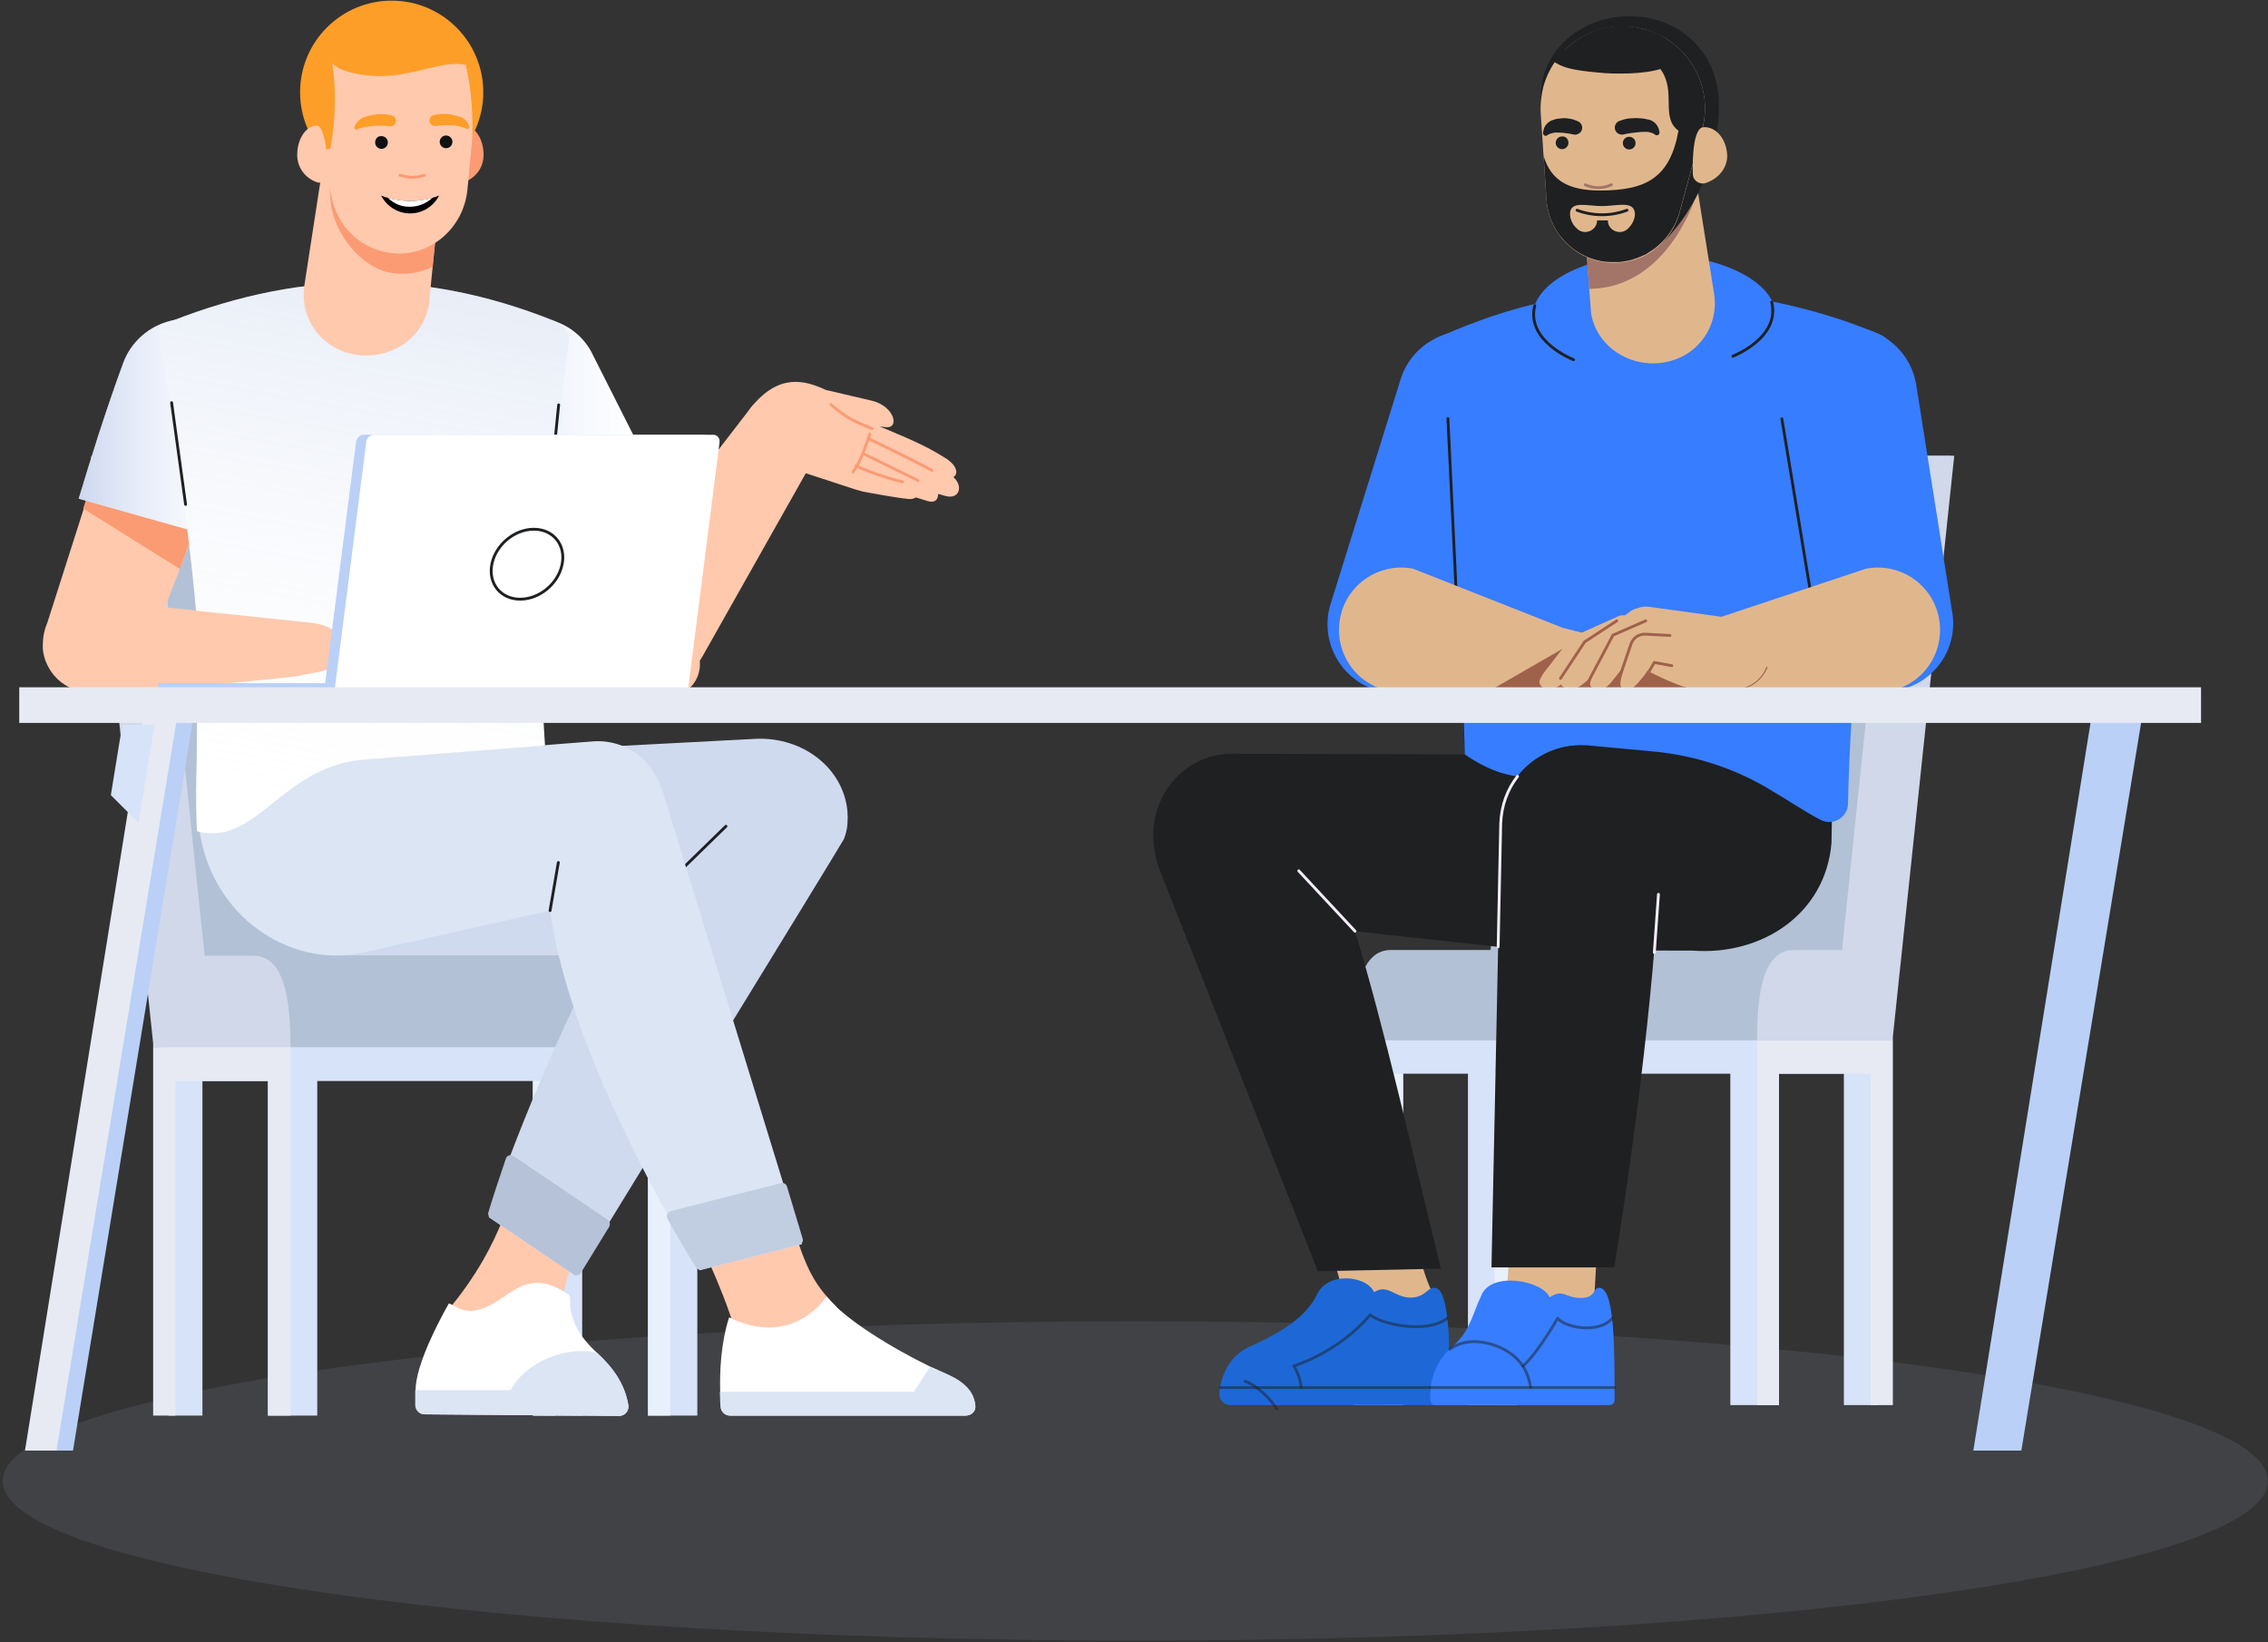 <?xml version="1.0" encoding="UTF-8"?>
<svg width="801px" height="580px" viewBox="0 0 801 580" version="1.1" xmlns="http://www.w3.org/2000/svg" xmlns:xlink="http://www.w3.org/1999/xlink">
    <rect x="0" y="0" width="801" height="580" fill="#333333" stroke="none"/>
    <title>discussion-scene</title>
    <defs>
        <linearGradient x1="-0.114%" y1="50%" x2="99.886%" y2="50%" id="linearGradient-1">
            <stop stop-color="#F5F8FF" offset="0%"></stop>
            <stop stop-color="#FFFFFF" offset="100%"></stop>
        </linearGradient>
        <linearGradient x1="-0.114%" y1="50%" x2="99.886%" y2="50%" id="linearGradient-2">
            <stop stop-color="#B1C2E4" stop-opacity="0.6" offset="0%"></stop>
            <stop stop-color="#FFFFFF" stop-opacity="0" offset="100%"></stop>
        </linearGradient>
        <linearGradient x1="-0.222%" y1="50%" x2="99.966%" y2="50%" id="linearGradient-3">
            <stop stop-color="#F5F8FF" offset="0%"></stop>
            <stop stop-color="#FFFFFF" offset="100%"></stop>
        </linearGradient>
        <linearGradient x1="-0.222%" y1="50%" x2="99.966%" y2="50%" id="linearGradient-4">
            <stop stop-color="#B1C2E4" stop-opacity="0.6" offset="0%"></stop>
            <stop stop-color="#FFFFFF" stop-opacity="0" offset="100%"></stop>
        </linearGradient>
        <linearGradient x1="40.909%" y1="102.862%" x2="54.457%" y2="-0.274%" id="linearGradient-5">
            <stop stop-color="#FFFFFF" stop-opacity="0" offset="0%"></stop>
            <stop stop-color="#B1C2E4" stop-opacity="0.3" offset="100%"></stop>
        </linearGradient>
    </defs>
    <g id="Track-food-order" stroke="none" stroke-width="1" fill="none" fill-rule="evenodd">
        <g id="Artboard" transform="translate(-2351, -4685)">
            <g id="discussion-scene" transform="translate(2351, 4685)">
                <path d="M400.955,466.663 C622.076,466.663 800.955,491.712 800.955,523.051 C800.955,554.39 622.076,579.438 400.955,579.438 C179.834,579.438 0.955,554.39 0.955,523.051 C0.955,491.712 180.385,466.663 400.955,466.663 Z" id="shadow-2_1_" fill="#BBCFF2" fill-rule="nonzero" opacity="0.1"></path>
                <g id="Group" transform="translate(6.01, 0)">
                    <path d="M485.249,335.518 L520.407,335.518 L536.582,180.508 C537.929,169.163 544.22,160.963 551.633,160.963 L683.055,160.963 L660.477,367.531 L633.856,367.531 L472.106,367.531 C472.219,349.783 474.69,335.518 485.249,335.518" id="Fill-45" fill="#B2C1D6"></path>
                    <polygon id="Fill-46" fill="#D6E3F8" points="657.107 367.418 657.107 496.256 645.201 496.256 645.201 379.213 622.286 379.213 622.286 496.256 605.1 496.256 605.1 379.213 529.73 379.213 529.73 496.256 512.431 496.256 512.431 379.213 489.517 379.213 489.517 496.256 472.219 496.256 472.219 367.418"></polygon>
                    <polygon id="Fill-47" fill="#E8F0FC" points="521.867 496.256 529.73 496.256 529.73 379.213 521.867 379.213"></polygon>
                    <polygon id="Fill-48" fill="#E8F0FC" points="481.654 496.256 489.517 496.256 489.517 379.213 481.654 379.213"></polygon>
                    <polygon id="Fill-49" fill="#E7EAF3" points="622.286 367.418 654.636 367.418 662.499 367.418 662.499 379.213 662.499 496.256 654.636 496.256 654.636 379.213 622.286 379.213 622.286 496.256 614.536 496.256 614.536 379.213 614.536 367.418"></polygon>
                    <path d="M627.566,335.518 L644.527,335.518 L660.702,180.508 C662.05,169.163 668.34,160.963 675.753,160.963 L684.178,160.963 L662.499,366.183 L662.499,367.531 L614.536,367.531 C614.536,349.783 616.895,335.518 627.566,335.518" id="Fill-50" fill="#D0D8EA"></path>
                    <path d="M494.347,439.083 C497.155,452 499.289,454.92 500.974,459.301 C509.286,481.205 474.128,490.079 469.635,463.907 C466.041,443.688 464.019,444.811 461.548,439.419 C452.674,419.65 487.383,407.294 494.347,439.083" id="Fill-51" fill="#E0B78D"></path>
                    <path d="M501.199,454.92 C505.917,456.268 506.029,475.701 506.029,492.325 C506.029,494.459 504.232,496.256 502.097,496.256 L428.524,496.256 C426.165,496.256 424.368,494.235 424.592,491.876 C425.154,486.933 427.401,479.183 435.376,475.588 C447.507,470.197 455.594,464.581 459.189,457.055 C463.008,449.08 476.599,450.427 479.295,456.381 C484.125,453.236 486.372,458.29 492.213,458.29 C497.941,458.178 498.054,454.134 501.199,454.92" id="Fill-52" fill="#1D68D6"></path>
                    <path d="M505.13,465.591 C497.717,471.32 481.542,467.613 477.947,464.356 C466.49,477.835 450.877,482.44 450.877,482.44 C450.877,482.44 452.899,485.024 453.573,489.966" id="Stroke-53" stroke="#1E2022" opacity="0.5" stroke-linecap="round" stroke-linejoin="round"></path>
                    <path d="M444.923,497.604 C440.543,491.089 435.488,488.394 433.691,487.832" id="Stroke-54" stroke="#1E2022" opacity="0.5" stroke-linecap="round" stroke-linejoin="round"></path>
                    <line x1="424.929" y1="490.079" x2="506.029" y2="490.079" id="Stroke-55" stroke="#1E2022" opacity="0.5" stroke-linecap="round" stroke-linejoin="round"></line>
                    <path d="M510.859,255.092 L511.196,266.437 L428.749,266.213 C412.012,266.325 399.207,281.826 401.566,299.012 L401.566,299.012 C401.566,299.124 401.566,299.237 401.678,299.461 C401.903,302.269 402.689,305.078 403.812,307.886 L459.414,448.967 L502.884,448.069 C492.55,406.059 483.114,363.712 472.556,328.891 L534.223,335.63 L591.846,335.743 C616.108,337.54 638.686,322.937 640.82,297.776 L641.606,255.092 L510.859,255.092 L510.859,255.092 Z" id="Fill-56" fill="#1E2022"></path>
                    <line x1="472.556" y1="328.891" x2="452.674" y2="307.549" id="Stroke-57" stroke="#F3EDF7" stroke-linecap="round"></line>
                    <path d="M657.781,118.055 C649.469,114.573 637.001,109.967 619.927,106.485 C615.322,96.937 598.361,89.861 578.254,89.861 C557.586,89.861 540.288,97.274 536.245,107.271 C520.519,111.09 509.511,115.92 501.985,119.066 C499.851,119.964 498.615,122.323 499.065,124.57 C509.736,179.497 511.308,266.437 511.308,266.437 C518.497,271.38 524.675,273.626 530.067,274.188 C535.571,267.111 544.332,262.731 553.88,263.292 L553.88,263.18 L578.142,265.426 C592.408,266.774 606.336,271.267 618.58,278.569 C625.656,282.725 631.946,286.993 637.001,289.577 C641.382,291.823 646.549,288.678 646.661,283.848 L646.661,283.736 C647.335,247.904 652.614,181.856 662.948,127.378 C663.622,123.559 661.488,119.627 657.781,118.055" id="Fill-58" fill="#377DFF"></path>
                    <path d="M480.531,243.86 L480.531,243.86 C493.448,247.454 506.703,239.928 510.297,227.123 L535.458,147.933 C539.053,134.904 531.527,121.424 518.497,117.83 C505.467,114.236 491.988,121.761 488.394,134.791 L463.682,214.093 C460.2,226.899 467.726,240.265 480.531,243.86" id="Fill-59" fill="#377DFF"></path>
                    <line x1="505.355" y1="147.821" x2="508.163" y2="206.792" id="Stroke-60" stroke="#1E2022" stroke-linecap="round" stroke-linejoin="round"></line>
                    <path d="M581.4,128.052 L581.4,128.052 C569.156,129.961 557.699,121.986 555.902,110.529 L552.756,67.508 L592.52,60.656 L599.372,103.789 C601.169,115.134 593.643,126.142 581.4,128.052" id="Fill-61" fill="#E0B78D"></path>
                    <path d="M592.295,57.96 L552.532,64.812 L555.228,101.992 C575.671,101.992 588.139,84.02 593.643,67.508 L592.295,57.96 Z" id="Fill-62" fill="#A37569"></path>
                    <path d="M601.057,36.955 C601.057,18.421 587.016,5.729 569.605,5.729 C552.195,5.729 536.806,18.197 538.154,36.955 C539.502,55.489 560.844,88.176 578.254,88.176 C587.69,80.987 601.057,62.116 601.057,36.955" id="Fill-63" fill="#1E2022"></path>
                    <path d="M538.154,40.325 L540.176,70.541 C541.075,83.683 552.419,93.68 565.674,92.781 C576.12,92.107 584.545,84.806 587.128,75.258 L595.103,46.054 C599.372,30.553 590.273,14.602 574.772,10.334 C559.271,6.066 543.321,15.164 539.053,30.665 C538.266,33.81 537.929,37.18 538.154,40.325" id="Fill-64" fill="#E0B78D"></path>
                    <path d="M549.836,47.514 C548.937,47.289 548.151,47.177 547.252,47.065 C546.466,46.952 545.568,46.84 544.781,46.84 C543.995,46.84 543.209,46.728 542.422,46.952 C542.085,47.065 541.636,47.177 541.299,47.289 C540.962,47.402 540.625,47.626 540.513,47.739 C540.064,48.076 539.502,48.076 539.165,47.626 C538.94,47.402 538.94,47.065 538.94,46.728 L539.165,45.829 C539.502,44.369 540.401,43.47 541.299,42.909 C541.749,42.572 542.31,42.459 542.872,42.235 C543.433,42.122 543.883,41.898 544.444,41.898 C545.455,41.785 546.466,41.673 547.365,41.785 C548.263,41.898 549.162,42.01 550.061,42.347 L551.184,42.796 C552.419,43.246 553.093,44.706 552.644,45.941 C552.195,47.065 550.959,47.739 549.836,47.514" id="Fill-65" fill="#1E2022"></path>
                    <path d="M567.022,42.347 C568.033,42.01 569.156,41.785 570.167,41.785 C571.29,41.673 572.301,41.673 573.424,41.785 C573.986,41.785 574.548,41.898 575.109,42.01 C575.671,42.122 576.345,42.235 577.019,42.459 C578.254,43.021 579.265,43.919 579.827,45.604 L580.052,46.503 C580.164,47.065 579.939,47.626 579.378,47.739 C579.041,47.851 578.704,47.739 578.479,47.514 C578.254,47.402 577.805,47.065 577.468,46.952 C577.019,46.84 576.57,46.728 576.12,46.615 C575.334,46.503 574.323,46.615 573.312,46.615 C572.301,46.728 571.29,46.84 570.279,46.952 C569.268,47.065 568.257,47.289 567.247,47.514 C565.899,47.739 564.551,46.84 564.326,45.492 C564.101,44.256 564.888,43.021 566.011,42.684 L567.022,42.347 Z" id="Fill-66" fill="#1E2022"></path>
                    <path d="M571.627,50.547 C571.627,51.782 570.616,52.793 569.381,52.793 C568.145,52.793 567.134,51.782 567.134,50.547 C567.134,49.311 568.145,48.3 569.381,48.3 C570.616,48.3 571.627,49.311 571.627,50.547" id="Fill-67" fill="#1E2022"></path>
                    <path d="M547.926,50.434 C547.926,51.67 546.916,52.681 545.68,52.681 C544.444,52.681 543.433,51.67 543.433,50.434 C543.433,49.199 544.444,48.188 545.68,48.188 C546.916,48.076 547.926,49.086 547.926,50.434" id="Fill-68" fill="#1E2022"></path>
                    <path d="M589.262,19.545 L589.262,19.545 C587.016,16.849 584.208,14.602 581.063,12.805 C581.063,12.805 580.95,12.805 580.95,12.693 C579.715,12.019 578.479,11.457 577.244,11.008 C577.131,11.008 577.019,10.896 576.794,10.896 C576.12,10.671 575.559,10.446 574.885,10.334 L574.885,10.334 L574.885,10.334 C574.323,10.222 573.761,9.997 573.2,9.885 C572.975,9.885 572.863,9.772 572.638,9.772 C572.189,9.66 571.852,9.66 571.403,9.548 C571.178,9.548 571.066,9.548 570.841,9.435 C570.392,9.323 569.942,9.323 569.493,9.323 C569.381,9.323 569.268,9.323 569.156,9.323 C568.594,9.323 568.033,9.211 567.359,9.211 L567.247,9.211 C566.685,9.211 566.123,9.211 565.674,9.211 C565.562,9.211 565.449,9.211 565.449,9.211 C564.888,9.211 564.326,9.323 563.877,9.323 L563.764,9.323 C557.811,9.997 552.195,12.581 547.702,16.624 L547.702,16.624 C546.466,17.748 543.321,20.219 542.31,21.454 C545.68,23.925 549.611,24.824 558.26,25.61 C564.438,26.284 574.772,26.172 580.389,24.375 C586.23,32.238 580.276,41.448 586.791,46.166 C583.758,62.79 575.446,67.283 559.047,67.283 C547.702,67.283 541.749,63.577 539.165,55.152 L540.176,70.316 C540.401,74.472 541.749,78.291 543.77,81.549 C544.557,82.897 545.568,84.02 546.579,85.143 C549.162,87.951 552.532,90.085 556.126,91.321 C558.373,92.107 560.619,92.557 563.09,92.557 C563.877,92.557 564.663,92.557 565.562,92.557 C566.236,92.557 566.91,92.444 567.471,92.332 C568.145,92.22 568.707,92.107 569.381,91.995 C571.178,91.546 572.975,90.872 574.66,90.085 C575.222,89.861 575.783,89.524 576.233,89.187 C578.367,87.951 580.164,86.379 581.849,84.582 C582.635,83.683 583.421,82.672 584.095,81.661 C585.443,79.639 586.454,77.393 587.128,75.034 L591.621,58.634 L595.103,45.717 C597.799,36.394 595.216,26.621 589.262,19.545" id="Fill-69" fill="#1E2022"></path>
                    <path d="M591.846,61.555 C591.958,63.914 594.317,65.374 596.564,64.587 C601.281,62.903 604.202,58.971 603.977,54.59 C603.64,48.974 599.933,44.593 595.553,44.93 C591.172,45.267 591.846,61.555 591.846,61.555" id="Fill-70" fill="#E0B78D"></path>
                    <path d="M559.833,72.787 C554.778,72.787 548.488,70.765 548.488,75.483 C548.488,77.505 549.387,79.415 551.072,80.875 C553.655,83.234 557.923,81.436 558.036,77.954 L558.036,77.842 L558.036,77.842 L559.945,77.842 L561.855,77.842 L561.855,77.842 C561.855,77.842 561.855,77.842 561.855,77.954 C561.855,81.436 566.236,83.234 568.819,80.875 C570.392,79.415 571.403,77.505 571.403,75.483 C571.178,70.653 564.888,72.787 559.833,72.787" id="Fill-71" fill="#E0B78D"></path>
                    <path d="M550.959,74.248 C556.688,76.382 562.866,76.382 568.594,74.248" id="Stroke-73" stroke="#1E2022" stroke-linecap="round" stroke-linejoin="round"></path>
                    <path d="M553.88,65.261 C556.913,66.609 560.058,66.609 563.09,65.261" id="Stroke-74" stroke="#A37569" stroke-linecap="round" stroke-linejoin="round"></path>
                    <path d="M663.847,243.86 L663.847,243.86 C650.705,246.219 638.124,237.457 635.765,224.315 L622.623,144.114 C620.264,130.86 629.138,118.167 642.393,115.808 C655.647,113.449 668.34,122.323 670.699,135.578 L683.392,215.778 C685.863,228.92 677.101,241.501 663.847,243.86" id="Fill-75" fill="#377DFF"></path>
                    <line x1="633.631" y1="210.387" x2="623.297" y2="147.933" id="Stroke-76" stroke="#1E2022" stroke-linecap="round" stroke-linejoin="round"></line>
                    <path d="M601.057,218.137 L653.064,200.839 C664.97,198.592 676.54,206.343 678.786,218.362 C681.033,230.268 673.282,241.838 661.263,244.084 L604.763,243.972 C594.092,244.758 588.588,239.142 589.936,232.403 C591.284,225.551 595.777,219.71 601.057,218.137" id="Fill-77" fill="#E0B78D"></path>
                    <path d="M536.02,107.945 C532.875,120.526 549.724,127.041 549.724,127.041" id="Stroke-78" stroke="#1E2022" stroke-linecap="round" stroke-linejoin="round"></path>
                    <path d="M619.703,106.71 C622.848,119.29 605.999,125.805 605.999,125.805" id="Stroke-79" stroke="#1E2022" stroke-linecap="round" stroke-linejoin="round"></path>
                    <path d="M604.876,238.019 L579.602,230.381 L545.905,221.732 L492.999,200.839 C481.092,198.592 469.523,206.343 467.276,218.362 C465.03,230.268 472.78,241.838 484.799,244.084 L541.187,243.972 C541.749,244.084 542.198,244.084 542.759,244.084 L604.089,244.084 C605.662,244.084 607.01,242.849 607.122,241.276 C607.235,239.704 606.336,238.356 604.876,238.019" id="Fill-80" fill="#E0B78D"></path>
                    <path d="M604.876,238.019 L579.602,230.381 L554.778,223.978 L520.07,243.972 L541.075,243.972 C541.636,244.084 542.085,244.084 542.647,244.084 L603.977,244.084 C605.55,244.084 606.898,242.849 607.01,241.276 C607.235,239.704 606.336,238.356 604.876,238.019" id="Fill-81" fill="#A0614B"></path>
                    <path d="M617.681,235.772 C615.771,240.153 611.391,243.298 606.336,243.298" id="Stroke-82" stroke="#A0614B" stroke-linecap="round"></path>
                    <path d="M608.133,218.699 L576.457,214.318 C574.885,214.093 573.424,214.318 572.077,214.88 C571.515,214.992 571.066,215.217 570.504,215.441 L567.808,217.351 C567.022,217.239 566.236,217.351 565.449,217.688 L551.184,224.09 C550.847,224.203 550.398,224.315 550.061,224.54 C549.499,224.764 549.05,225.214 548.6,225.663 C548.376,225.888 548.263,226 548.039,226.225 L538.94,238.019 C537.929,239.816 537.031,241.052 538.379,242.4 C539.277,243.298 542.085,244.309 545.343,241.726 C545.455,241.95 545.568,242.175 545.792,242.4 C546.691,243.298 549.611,244.309 552.869,241.726 C553.767,241.052 555.003,239.928 556.351,238.805 L556.239,239.03 C555.677,240.827 555.003,242.063 556.463,243.074 C557.474,243.748 560.282,244.197 562.753,241.276 C563.989,239.816 566.011,237.233 567.808,234.874 L566.46,239.704 C566.236,241.501 565.899,242.737 567.471,243.298 C568.257,243.635 570.279,243.635 571.852,241.838 C572.189,241.501 574.997,238.468 575.783,236.896 C582.635,240.378 589.599,243.411 593.194,243.411 L606.336,243.411 C613.188,243.411 618.692,237.907 618.692,231.055 C618.692,224.764 614.199,219.597 608.133,218.699" id="Fill-83" fill="#E0B78D"></path>
                    <polyline id="Stroke-84" stroke="#A0614B" stroke-linecap="round" points="584.432 235.098 578.254 233.975 575.222 239.142"></polyline>
                    <polyline id="Stroke-85" stroke="#A0614B" stroke-linecap="round" points="545.118 239.591 553.655 226.674 565 219.26"></polyline>
                    <polyline id="Stroke-86" stroke="#A0614B" stroke-linecap="round" points="554.441 241.726 563.652 224.315 575.222 219.26"></polyline>
                    <path d="M565.562,240.49 L570.055,227.348 C570.841,225.214 572.863,223.866 575.109,223.978 L583.758,224.427" id="Stroke-87" stroke="#A0614B" stroke-linecap="round"></path>
                    <path d="M558.822,431.781 C557.586,445.036 557.137,459.077 556.688,463.682 C555.115,480.755 523.327,475.925 526.023,455.482 C527.708,442.677 526.697,431.669 527.146,425.716 C528.382,408.53 561.293,405.272 558.822,431.781" id="Fill-88" fill="#E0B78D"></path>
                    <path d="M564.101,447.619 C572.975,392.692 580.501,328.666 580.389,291.261 C580.389,277.333 569.942,265.426 556.126,263.517 C539.39,261.158 524.338,273.963 524.001,290.924 L520.744,447.619 L564.101,447.619 L564.101,447.619 Z" id="Fill-89" fill="#1E2022"></path>
                    <line x1="578.254" y1="336.417" x2="579.715" y2="315.861" id="Stroke-90" stroke="#F3EDF7" stroke-linecap="round"></line>
                    <path d="M529.954,274.188 C526.36,278.793 524.226,284.522 524.001,290.924 L523.102,334.395" id="Stroke-91" stroke="#F3EDF7" stroke-linecap="round"></path>
                    <path d="M559.384,454.92 C564.326,456.381 564.214,477.498 564.214,494.459 C564.214,495.47 563.427,496.256 562.417,496.256 L500.974,496.256 C500.076,496.256 499.289,495.583 499.177,494.572 C498.84,490.977 499.177,482.328 506.927,475.588 C513.33,469.972 513.779,464.581 517.374,457.055 C521.193,449.08 538.603,452.225 541.299,458.178 C546.129,455.033 546.579,458.403 552.307,458.403 C558.148,458.403 556.351,454.134 559.384,454.92" id="Fill-92" fill="#377DFF"></path>
                    <path d="M563.427,465.591 C558.373,471.32 546.579,468.737 544.107,465.591 C536.245,479.071 531.864,482.44 531.864,482.44 C531.864,482.44 533.998,485.81 534.56,489.966" id="Stroke-93" stroke="#1E2022" opacity="0.5" stroke-linecap="round" stroke-linejoin="round"></path>
                    <line x1="564.326" y1="490.079" x2="499.177" y2="490.079" id="Stroke-94" stroke="#1E2022" opacity="0.5" stroke-linecap="round" stroke-linejoin="round"></line>
                    <path d="M506.029,476.487 C514.453,470.421 527.82,475.813 531.751,482.44" id="Stroke-95" stroke="#1E2022" opacity="0.5" stroke-linecap="round" stroke-linejoin="round"></path>
                    <path d="M227.123,337.54 L191.628,337.54 L175.229,180.957 C173.881,169.5 167.478,161.188 160.065,161.188 L27.183,161.188 L49.985,369.89 L76.943,369.89 L240.265,369.89 C240.265,352.03 237.794,337.54 227.123,337.54" id="Fill-96" fill="#B2C1D6"></path>
                    <polygon id="Fill-97" fill="#D6E3F8" points="53.58 369.777 53.58 499.963 65.486 499.963 65.486 381.796 88.625 381.796 88.625 499.963 106.036 499.963 106.036 381.796 182.193 381.796 182.193 499.963 199.603 499.963 199.603 381.796 222.855 381.796 222.855 499.963 240.265 499.963 240.265 369.777"></polygon>
                    <polygon id="Fill-98" fill="#E8F0FC" points="182.193 499.963 190.168 499.963 190.168 381.796 182.193 381.796"></polygon>
                    <polygon id="Fill-99" fill="#E8F0FC" points="222.855 499.963 230.718 499.963 230.718 381.796 222.855 381.796"></polygon>
                    <polygon id="Fill-100" fill="#E7EAF3" points="88.625 369.777 55.938 369.777 48.076 369.777 48.076 381.796 48.076 499.963 55.938 499.963 55.938 381.796 88.625 381.796 88.625 499.963 96.6 499.963 96.6 381.796 96.6 369.777"></polygon>
                    <path d="M83.458,337.54 L66.272,337.54 L49.873,180.957 C48.525,169.5 42.122,161.188 34.709,161.188 L26.172,161.188 L48.076,368.429 L48.076,369.777 L96.6,369.777 C96.6,352.03 94.129,337.54 83.458,337.54" id="Fill-101" fill="#D0D8EA"></path>
                    <path d="M280.703,141.643 C274.188,136.364 264.528,137.375 259.249,143.89 L227.46,185.113 L202.187,125.356 C197.245,114.573 184.552,109.967 173.768,114.91 C162.985,119.852 158.267,132.545 163.21,143.328 L204.658,228.696 L205.22,229.931 C206.905,233.638 209.6,236.783 213.307,239.03 C223.192,244.983 235.997,241.95 241.95,232.066 L284.41,156.807 C288.453,150.517 286.768,146.473 280.703,141.643" id="Fill-102" fill="#FFC9AE"></path>
                    <path d="M221.619,171.185 L202.187,125.356 C197.245,114.573 184.552,109.967 173.768,114.91 C162.985,119.852 158.267,132.545 163.21,143.328 L191.067,200.614 L221.619,171.185 Z" id="Fill-103" fill="#FB9B73"></path>
                    <path d="M223.978,166.13 L203.535,125.693 C198.255,114.123 184.552,109.069 172.982,114.46 C161.413,119.74 156.358,133.556 161.637,145.125 L181.744,188.932 L223.978,166.13 Z" id="Fill-104" fill="url(#linearGradient-1)"></path>
                    <path d="M223.978,166.13 L203.535,125.693 C198.255,114.123 184.552,109.069 172.982,114.46 C161.413,119.74 156.358,133.556 161.637,145.125 L181.744,188.932 L223.978,166.13 Z" id="Fill-104_1_" fill="url(#linearGradient-2)"></path>
                    <path d="M115.696,228.696 C114.123,221.956 108.17,220.159 101.655,219.71 L52.232,214.543 L80.762,141.306 C83.121,130.972 77.617,120.189 67.396,116.37 C56.275,112.214 43.919,117.83 39.763,128.95 L10.671,220.047 C9.548,222.63 9.098,225.326 9.098,228.022 C8.874,234.2 14.265,244.421 26.172,244.421 C47.963,244.421 98.285,238.917 98.285,238.917 C106.597,237.008 117.605,236.896 115.696,228.696" id="Fill-105" fill="#FFC9AE"></path>
                    <path d="M57.511,200.951 L81.324,136.251 C81.324,125.581 73.349,116.37 62.453,115.022 C50.659,113.562 39.988,121.874 38.416,133.668 L23.364,179.609 L57.511,200.951 Z" id="Fill-106" fill="#FB9B73"></path>
                    <path d="M70.204,189.831 C72.338,182.754 74.36,175.678 76.382,168.489 C78.741,159.728 81.212,150.966 83.234,141.98 C85.929,130.411 79.639,118.392 68.294,114.123 C55.938,109.518 42.122,115.808 37.517,128.164 C34.372,136.701 31.451,145.35 28.643,153.999 C26.284,161.3 24.038,168.714 21.791,176.127 L70.204,189.831 Z" id="Fill-107" fill="url(#linearGradient-3)"></path>
                    <path d="M70.204,189.831 C72.338,182.754 74.36,175.678 76.382,168.489 C78.741,159.728 81.212,150.966 83.234,141.98 C85.929,130.411 79.639,118.392 68.294,114.123 C55.938,109.518 42.122,115.808 37.517,128.164 C34.372,136.701 31.451,145.35 28.643,153.999 C26.284,161.3 24.038,168.714 21.791,176.127 L70.204,189.831 Z" id="Fill-107_1_" fill="url(#linearGradient-4)"></path>
                    <path d="M191.628,466.265 C193.425,457.841 191.965,449.417 203.759,434.14 C225.101,409.204 184.215,393.253 175.79,416.056 C175.79,416.056 172.757,438.521 151.865,463.12 C142.205,482.665 178.823,499.514 191.628,466.265" id="Fill-108" fill="#FFC9AE"></path>
                    <path d="M293.283,286.544 C291.935,271.492 277.782,260.259 261.046,260.933 L89.524,269.919 L88.85,284.185 C88.176,299.798 99.184,327.543 113.674,337.427 L194.773,337.427 L207.466,333.721 C187.809,371.125 171.747,413.023 166.58,429.872 L197.469,450.764 C197.469,450.764 291.486,297.664 292.048,296.316 C292.722,294.519 293.171,292.834 293.283,291.037 C293.396,289.352 293.396,288.004 293.283,286.544" id="Fill-109" fill="#D0DAEF"></path>
                    <line x1="214.43" y1="326.869" x2="250.375" y2="291.823" id="Stroke-110" stroke="#1E2022" stroke-linecap="round" stroke-linejoin="round"></line>
                    <path d="M172.645,409.204 C170.174,416.505 168.04,422.908 166.467,428.187 C166.243,428.973 166.58,429.759 167.141,430.209 L196.571,450.09 C197.469,450.652 198.592,450.427 199.154,449.529 L209.151,433.242 C209.6,432.455 209.376,431.332 208.589,430.77 L175.341,408.305 C174.33,407.631 172.982,408.081 172.645,409.204" id="Fill-111" fill="#B6C2D8"></path>
                    <path d="M215.891,496.256 C214.655,488.731 210.387,482.89 204.883,477.835 C198.255,471.769 194.998,465.591 195.335,458.515 C195.335,458.066 194.998,457.616 194.886,457.279 C178.935,446.384 173.881,459.863 162.985,462.559 C157.593,463.907 155.122,461.435 152.539,460.312 C148.832,466.827 140.857,481.991 140.745,490.977 C140.745,492.662 140.745,494.347 140.745,496.144 C140.745,497.941 142.205,499.514 144.002,499.514 L212.746,500.076 C214.655,500.076 216.228,498.278 215.891,496.256" id="Fill-112" fill="#FFFFFF"></path>
                    <path d="M174.33,490.977 C179.385,481.092 194.436,475.027 204.883,477.835 C210.387,482.89 214.655,488.731 215.891,496.256 C216.228,498.278 214.655,500.076 212.633,500.076 L143.89,499.514 C142.092,499.514 140.632,498.054 140.632,496.144 C140.632,494.347 140.632,492.662 140.632,490.977 L174.33,490.977 L174.33,490.977 Z" id="Fill-113" fill="#DCE5F4"></path>
                    <path d="M289.015,461.098 C280.815,453.011 277.782,446.271 272.615,427.738 C263.854,405.048 230.718,417.853 241.389,439.307 C241.389,439.307 252.06,461.098 254.755,474.69 C254.755,474.802 254.306,477.161 254.306,477.273 C250.15,499.402 307.661,482.665 289.015,461.098" id="Fill-114" fill="#FFC9AE"></path>
                    <path d="M338.438,496.256 C337.989,492.55 335.967,488.618 328.217,485.249 C326.419,484.462 324.51,483.564 322.488,482.665 C309.346,476.262 292.385,466.041 285.982,457.953 C274.862,472.556 259.922,469.635 251.498,465.254 C248.578,474.241 248.128,484.575 248.353,491.539 C248.353,493.673 248.465,495.583 248.578,496.93 C248.69,498.615 250.15,499.963 251.835,499.963 L335.069,499.963 C337.203,499.963 338.775,498.278 338.438,496.256" id="Fill-115" fill="#FFFFFF"></path>
                    <path d="M338.438,496.256 C337.989,492.55 335.967,488.618 328.217,485.249 C326.419,484.462 324.51,483.564 322.488,482.665 L316.759,491.539 L248.241,491.539 C248.241,493.673 248.353,495.583 248.465,496.93 C248.578,498.615 250.038,499.963 251.723,499.963 L334.956,499.963 C337.203,499.963 338.775,498.278 338.438,496.256" id="Fill-116" fill="#DCE5F4"></path>
                    <path d="M277.221,439.419 L228.471,280.927 C227.46,277.558 226,274.413 224.09,271.717 L223.978,271.604 C219.485,264.865 211.51,261.27 203.535,261.832 L63.577,272.84 L63.914,287.105 C64.363,302.719 71.439,317.658 83.683,327.206 C94.691,335.743 108.507,339.449 122.211,336.417 L188.258,321.589 C194.773,368.542 227.573,426.165 241.052,448.63 L277.221,439.419 Z" id="Fill-117" fill="#DCE5F4"></path>
                    <path d="M229.707,430.433 C233.526,437.173 236.896,443.014 239.816,447.619 C240.265,448.293 241.052,448.63 241.838,448.406 L276.21,439.644 C277.221,439.419 277.782,438.409 277.445,437.398 L271.941,419.088 C271.717,418.19 270.706,417.628 269.807,417.853 L230.942,427.738 C229.707,428.075 229.145,429.422 229.707,430.433" id="Fill-118" fill="#C1CDE0"></path>
                    <line x1="188.258" y1="321.589" x2="191.179" y2="304.628" id="Stroke-119" stroke="#1E2022" stroke-linecap="round" stroke-linejoin="round"></line>
                    <path d="M189.719,113.337 C142.654,94.466 97.836,95.365 49.985,115.247 C49.985,115.247 63.689,203.422 63.689,225.438 C63.689,237.12 63.577,254.755 63.464,268.909 C63.352,273.289 63.015,283.511 63.577,293.62 C85.255,299.237 93.568,269.358 124.682,268.122 L186.461,263.292 C185.675,250.038 184.776,236.109 184.776,225.438 C184.776,206.792 191.853,141.082 194.886,121.087 C195.335,117.605 192.976,114.685 189.719,113.337" id="Fill-120" fill="#FFFFFF"></path>
                    <path d="M189.719,113.337 C142.654,94.466 97.836,95.365 49.985,115.247 C49.985,115.247 63.689,203.422 63.689,225.438 C63.689,237.12 63.577,254.755 63.464,268.909 C63.352,273.289 63.015,283.511 63.577,293.62 C85.255,299.237 93.568,269.358 124.682,268.122 L186.461,263.292 C185.675,250.038 184.776,236.109 184.776,225.438 C184.776,206.792 191.853,141.082 194.886,121.087 C195.335,117.605 192.976,114.685 189.719,113.337" id="Fill-120_1_" fill="url(#linearGradient-5)"></path>
                    <path d="M330.688,168.489 C332.597,167.478 332.036,164.221 327.655,161.637 C322.376,158.38 318.557,156.358 304.741,150.629 C305.527,150.742 306.201,150.742 306.875,150.854 C311.817,151.416 309.908,143.44 301.932,141.531 C295.642,140.071 285.645,137.712 285.645,137.712 C278.344,134.342 269.133,131.646 259.249,143.89 C259.024,144.114 258.912,144.339 258.799,144.564 C252.621,152.539 262.955,160.177 270.256,163.659 C273.177,165.007 275.76,166.13 278.232,167.029 L278.232,167.029 L278.232,167.029 C280.59,167.815 296.428,172.982 296.428,172.982 C297.215,173.207 298.113,173.431 298.9,173.656 C302.045,174.218 310.357,175.79 314.85,176.24 C315.861,176.352 316.759,176.127 317.433,175.678 C319.231,176.24 320.803,176.689 321.814,177.026 C324.173,177.7 325.409,176.352 325.296,174.442 C326.419,174.779 327.318,175.004 328.104,175.229 C332.822,176.352 334.282,171.747 330.688,168.489" id="Fill-121" fill="#FFC9AE"></path>
                    <path d="M287.442,142.879 C293.171,147.933 296.428,149.057 302.045,151.416" id="Stroke-122" stroke="#FB9B73" stroke-linecap="round"></path>
                    <path d="M301.146,153.325 C301.146,153.325 298.113,163.322 295.193,166.692" id="Stroke-123" stroke="#FB9B73" stroke-linecap="round"></path>
                    <path d="M323.162,166.13 C315.636,162.086 300.697,154.898 300.697,154.898" id="Stroke-124" stroke="#FB9B73" stroke-linecap="round"></path>
                    <line x1="318.22" y1="169.725" x2="299.012" y2="160.289" id="Stroke-125" stroke="#FB9B73" stroke-linecap="round"></line>
                    <path d="M312.716,170.174 C307.436,168.938 299.012,166.018 296.316,164.445" id="Stroke-126" stroke="#FB9B73" stroke-linecap="round"></path>
                    <line x1="228.696" y1="183.541" x2="214.43" y2="202.187" id="Stroke-127" stroke="#FB9B73" stroke-linecap="round"></line>
                    <line x1="59.533" y1="178.149" x2="54.59" y2="142.205" id="Stroke-128" stroke="#1E2022" stroke-linecap="round" stroke-linejoin="round"></line>
                    <line x1="187.697" y1="178.711" x2="191.291" y2="142.991" id="Stroke-129" stroke="#1E2022" stroke-linecap="round" stroke-linejoin="round"></line>
                    <path d="M153.887,60.993 C153.887,63.352 155.796,65.037 157.818,64.363 C161.974,62.903 164.782,59.196 164.782,54.703 C164.782,49.086 161.75,44.481 157.93,44.369 C154.111,44.481 153.887,60.993 153.887,60.993" id="Fill-130" fill="#FB9B73"></path>
                    <path d="M99.97,32.575 C99.97,14.715 114.46,0.225 132.32,0.225 C150.18,0.225 164.67,14.715 164.67,32.575 C164.67,50.434 150.18,64.924 132.32,64.924 C114.46,64.924 99.97,50.434 99.97,32.575" id="Fill-131" fill="#FD9E28"></path>
                    <path d="M119.515,125.244 L119.515,125.244 C131.871,127.265 143.553,119.403 145.462,107.721 L149.731,64.363 L108.282,56.725 L101.543,100.419 C99.633,112.101 107.159,123.222 119.515,125.244" id="Fill-132" fill="#FFC9AE"></path>
                    <path d="M109.855,56.837 L149.731,64.475 L146.81,94.242 C142.205,96.488 136.925,97.274 131.534,96.263 C121.087,94.129 112.326,82.447 110.866,72.226 L109.743,57.623 L109.855,56.837 Z" id="Fill-133" fill="#FB9B73"></path>
                    <path d="M160.739,49.311 C160.739,49.311 161.637,36.506 158.492,22.915 C151.64,21.567 145.35,24.712 134.679,26.397 C125.917,27.857 114.236,25.835 111.315,22.353 C113.786,37.854 110.641,52.569 110.641,52.569 L110.641,52.569 C108.844,52.456 107.384,54.141 107.833,55.938 L111.427,70.99 C113.899,81.099 122.772,88.962 133.893,89.524 C146.81,90.085 157.706,80.088 159.054,67.171 L160.739,49.311 Z" id="Fill-134" fill="#FFC9AE"></path>
                    <path d="M138.835,70.99 C142.429,70.99 145.912,70.316 149.057,69.081 C147.147,72.787 143.328,75.371 138.835,75.371 C134.342,75.371 130.523,72.787 128.613,69.081 C131.758,70.316 135.241,70.99 138.835,70.99" id="Fill-135" fill="#000000" fill-rule="nonzero"></path>
                    <path d="M130.972,69.867 C133.443,70.541 136.139,70.99 138.835,70.99 C141.531,70.99 144.227,70.541 146.698,69.867 C144.676,71.776 141.868,73.012 138.835,73.012 C135.802,73.124 132.994,71.889 130.972,69.867" id="Fill-136" fill="#FFFFFF"></path>
                    <path d="M109.855,60.993 C109.855,63.352 107.945,65.037 105.923,64.363 C101.767,62.903 98.959,59.196 98.959,54.703 C98.959,49.086 101.992,44.481 105.811,44.369 C109.518,44.481 109.855,60.993 109.855,60.993" id="Fill-137" fill="#FFC9AE"></path>
                    <path d="M126.479,50.322 C126.479,51.558 127.49,52.569 128.726,52.569 C129.961,52.569 130.972,51.558 130.972,50.322 C130.972,49.086 129.961,48.076 128.726,48.076 C127.49,47.963 126.479,48.974 126.479,50.322" id="Fill-138" fill="#111111"></path>
                    <path d="M149.281,50.097 C149.281,51.333 150.292,52.344 151.528,52.344 C152.763,52.344 153.774,51.333 153.774,50.097 C153.774,48.862 152.763,47.851 151.528,47.851 C150.292,47.851 149.281,48.862 149.281,50.097" id="Fill-139" fill="#111111"></path>
                    <path d="M143.89,61.892 C139.958,63.127 137.824,62.566 135.241,61.892" id="Stroke-140" stroke="#FB9B73" stroke-linecap="round" stroke-linejoin="round"></path>
                    <path d="M147.596,40.55 C148.607,40.325 149.731,40.213 150.742,40.213 C151.752,40.213 152.876,40.325 153.887,40.55 C154.898,40.774 155.909,41.111 156.919,41.448 C157.93,41.898 158.829,42.572 159.391,43.919 L159.615,44.481 C159.84,44.818 159.615,45.267 159.278,45.492 C159.054,45.604 158.829,45.604 158.604,45.492 C157.93,45.043 156.919,44.818 156.021,44.593 C155.122,44.369 154.224,44.256 153.325,44.256 C152.426,44.256 151.528,44.144 150.517,44.256 C149.618,44.256 148.72,44.369 147.821,44.481 C146.81,44.593 145.799,43.919 145.687,42.796 C145.575,41.785 146.249,40.887 147.147,40.662 L147.596,40.55 Z" id="Fill-141" fill="#FD9E28"></path>
                    <path d="M119.627,43.919 C120.301,42.684 121.2,42.01 122.211,41.561 C123.222,41.111 124.345,40.774 125.356,40.662 C126.479,40.437 127.49,40.325 128.613,40.325 C129.737,40.325 130.86,40.437 131.871,40.662 L132.32,40.774 C133.331,40.999 134.005,42.01 133.78,43.021 C133.556,44.032 132.657,44.706 131.646,44.593 C130.748,44.481 129.737,44.369 128.726,44.369 C127.715,44.369 126.816,44.369 125.805,44.481 C124.794,44.593 123.896,44.706 122.885,44.818 C121.986,45.043 120.975,45.267 120.189,45.717 C119.852,45.941 119.403,45.717 119.178,45.38 C119.066,45.155 119.066,44.93 119.178,44.706 L119.627,43.919 Z" id="Fill-142" fill="#FD9E28"></path>
                    <path d="M220.047,245.769 C223.866,246.331 227.348,246.443 229.707,246.331 C231.953,246.219 234.2,245.545 235.997,244.197 C236.109,244.197 236.109,244.084 236.222,244.084 C244.646,238.131 241.838,224.989 231.729,222.967 C227.348,222.069 222.743,221.282 218.699,220.721 C210.724,219.485 199.266,218.25 199.716,227.236 C200.165,234.312 208.365,243.972 220.047,245.769" id="Fill-143" fill="#FFC9AE"></path>
                    <path d="M115.696,228.696 C114.123,221.956 108.17,220.159 101.655,219.71 L52.232,214.543 L32.575,244.309 C56.5,243.523 98.398,238.917 98.398,238.917 C106.597,237.008 117.605,236.896 115.696,228.696" id="Fill-144" fill="#FFC9AE"></path>
                    <path d="M242.287,153.55 L122.548,153.55 C121.2,153.55 119.852,154.673 119.74,156.133 L108.844,241.276 L49.873,241.276 L49.873,242.624 C49.873,243.972 50.996,245.208 52.456,245.208 L110.866,245.208 L117.942,245.208 L230.605,245.208 C231.953,245.208 233.301,244.084 233.414,242.624 L244.421,156.246 C244.646,154.673 243.635,153.55 242.287,153.55" id="Fill-145" fill="#BAD0F7"></path>
                    <path d="M245.882,153.55 L126.142,153.55 C124.794,153.55 123.446,154.673 123.334,156.133 L112.326,242.512 C112.101,243.86 113.112,245.095 114.573,245.095 L234.312,245.095 C235.66,245.095 237.008,243.972 237.12,242.512 L248.128,156.133 C248.241,154.673 247.23,153.55 245.882,153.55" id="Fill-146" fill="#FFFFFF"></path>
                    <path d="M192.527,199.266 C193.875,192.415 189.382,186.911 182.53,186.911 C175.678,186.911 169.051,192.415 167.703,199.266 C166.355,206.118 170.848,211.622 177.7,211.622 C184.552,211.622 191.179,206.118 192.527,199.266 Z" id="Stroke-147" stroke="#1E2022" stroke-linecap="round" stroke-linejoin="round"></path>
                    <polygon id="Fill-148" fill="#BAD0F7" points="732.366 254.98 690.917 512.319 707.879 512.319 750.226 254.98"></polygon>
                    <polygon id="Fill-229" fill="#BAD0F7" points="62.004 254.98 19.769 512.319 7.189 512.319 49.423 254.98"></polygon>
                    <polygon id="Fill-230" fill="#E7EAF3" points="56.275 254.98 13.928 512.319 2.808 512.319 44.256 254.98"></polygon>
                    <polygon id="Fill-231" fill="#D6E3F8" points="48.525 255.991 42.909 290.587 33.136 280.815 37.18 255.991"></polygon>
                    <polygon id="Fill-232" fill="#E7EAF3" points="0.786 255.317 771.343 255.317 771.343 242.737 0.786 242.737"></polygon>
                </g>
            </g>
        </g>
    </g>
</svg>